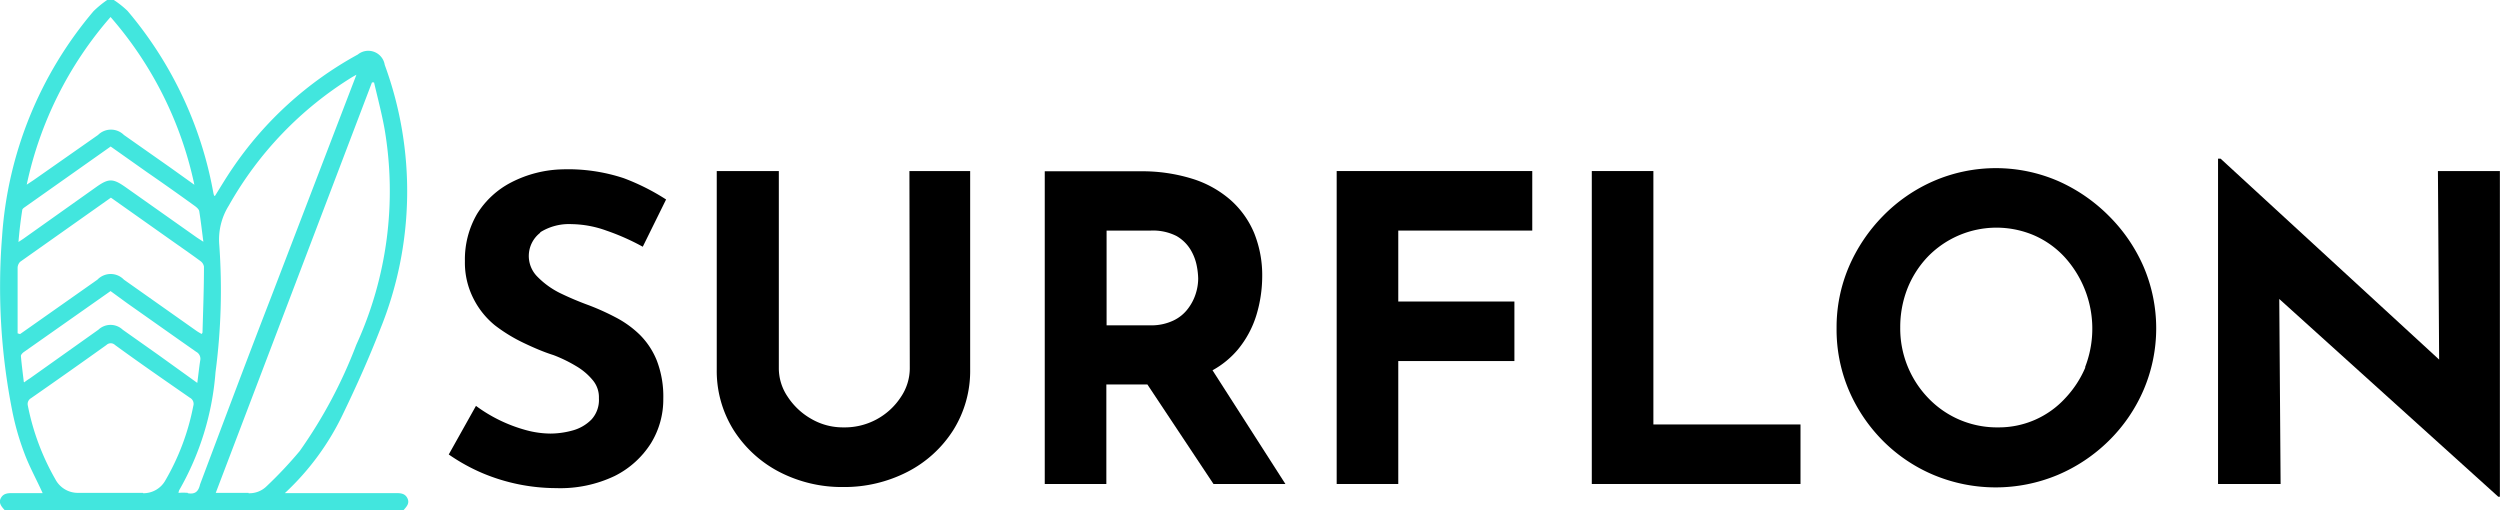 <svg id="Layer_1" data-name="Layer 1" xmlns="http://www.w3.org/2000/svg" viewBox="0 0 205.79 42"><defs><style>.cls-1{fill:#42e6de;}</style></defs><path d="M44.47,19.34a4.45,4.45,0,0,1,2.59-.67,8.74,8.74,0,0,1,2.85.53,18.94,18.94,0,0,1,3,1.33l1.92-3.89a18.25,18.25,0,0,0-3.48-1.75,14.57,14.57,0,0,0-5.06-.73,9.66,9.66,0,0,0-4.2,1.07,7.17,7.17,0,0,0-2.82,2.6,7.43,7.43,0,0,0-1,3.89A6.5,6.5,0,0,0,39,24.85,6.73,6.73,0,0,0,40.74,27a13.09,13.09,0,0,0,2.37,1.45c.84.4,1.65.75,2.45,1a11.58,11.58,0,0,1,1.87.91,5.1,5.1,0,0,1,1.36,1.15A2.18,2.18,0,0,1,49.3,33a2.39,2.39,0,0,1-.61,1.75,3.44,3.44,0,0,1-1.54.9,6.93,6.93,0,0,1-1.84.26,7.8,7.8,0,0,1-2-.28,12.41,12.41,0,0,1-4.13-2l-2.24,4a15.41,15.41,0,0,0,2.83,1.56,15.71,15.71,0,0,0,6,1.21,10.39,10.39,0,0,0,4.83-1,7.48,7.48,0,0,0,3-2.72,6.88,6.88,0,0,0,1-3.64,8.25,8.25,0,0,0-.53-3.13,6.32,6.32,0,0,0-1.4-2.13,8.38,8.38,0,0,0-2-1.44,19.9,19.9,0,0,0-2.22-1,25,25,0,0,1-2.36-1A6.84,6.84,0,0,1,44.24,23a2.41,2.41,0,0,1,.23-3.62Z" transform="translate(0 -0.22)"/><path d="M74.89,30.54a4.23,4.23,0,0,1-.72,2.34,5.51,5.51,0,0,1-4.74,2.52,5.17,5.17,0,0,1-2.65-.7,5.65,5.65,0,0,1-1.94-1.82,4.16,4.16,0,0,1-.73-2.34V14.3H59V30.64a9.17,9.17,0,0,0,1.4,5,9.8,9.8,0,0,0,3.76,3.43,11.19,11.19,0,0,0,5.24,1.24,11.35,11.35,0,0,0,5.28-1.24,9.71,9.71,0,0,0,3.78-3.43,9.17,9.17,0,0,0,1.4-5V14.3h-5Z" transform="translate(0 -0.22)"/><path d="M101.89,29a8.24,8.24,0,0,0,1.54-2.87A11.08,11.08,0,0,0,103.9,23a9.3,9.3,0,0,0-.66-3.59,7.48,7.48,0,0,0-1.95-2.73,8.7,8.7,0,0,0-3.16-1.75,13.93,13.93,0,0,0-4.31-.61H86V40.06h5.07V31.87h3.38l5.44,8.19h5.92l-6-9.36A7.35,7.35,0,0,0,101.89,29Zm-10.8-9.8h3.64a4.28,4.28,0,0,1,2.12.45A3.24,3.24,0,0,1,98,20.77a4.09,4.09,0,0,1,.51,1.32,6,6,0,0,1,.12,1.06,4.16,4.16,0,0,1-.19,1.21,4,4,0,0,1-.63,1.24,3.21,3.21,0,0,1-1.21,1A4.21,4.21,0,0,1,94.7,27H91.09Z" transform="translate(0 -0.22)"/><polygon points="110.03 39.84 115.1 39.84 115.1 29.72 124.66 29.72 124.66 24.82 115.1 24.82 115.1 18.98 126.13 18.98 126.13 14.08 110.03 14.08 110.03 39.84"/><polygon points="136.1 14.08 131.03 14.08 131.03 39.84 148.21 39.84 148.21 34.94 136.1 34.94 136.1 14.08"/><path d="M173.6,18a13.69,13.69,0,0,0-4.21-2.89,12.89,12.89,0,0,0-10.19,0A13.21,13.21,0,0,0,155,18a13.65,13.65,0,0,0-2.82,4.21,12.68,12.68,0,0,0-1,5,12.8,12.8,0,0,0,1,5.11A13.33,13.33,0,0,0,155,36.51a13,13,0,0,0,4.18,2.81,13.23,13.23,0,0,0,10.19,0,13.45,13.45,0,0,0,4.21-2.81,13.15,13.15,0,0,0,2.87-4.19,12.9,12.9,0,0,0,0-10.15A13.46,13.46,0,0,0,173.6,18Zm-1.94,12.46A8.53,8.53,0,0,1,170,33a7.41,7.41,0,0,1-5.53,2.4,7.81,7.81,0,0,1-5.73-2.4,8.24,8.24,0,0,1-2.32-5.83A8.69,8.69,0,0,1,157,24a8.15,8.15,0,0,1,1.68-2.64,7.88,7.88,0,0,1,8.75-1.77,7.49,7.49,0,0,1,2.5,1.77,8.75,8.75,0,0,1,1.7,9.1Z" transform="translate(0 -0.22)"/><polygon points="200.68 14.08 200.78 29.6 182.79 13.06 182.58 13.06 182.58 39.84 187.73 39.84 187.62 24.61 205.65 40.89 205.78 40.89 205.78 14.08 200.68 14.08"/><path class="cls-1" d="M33.53,41.22c-.21-.41-.6-.41-1-.41H23.45a21.53,21.53,0,0,0,4.84-6.63c1.08-2.24,2.1-4.52,3-6.84a30.19,30.19,0,0,0,.38-21.78,1.37,1.37,0,0,0-2.22-.85,29.65,29.65,0,0,0-10.33,9.39c-.5.73-.95,1.49-1.42,2.24,0,0-.07,0-.07,0a2,2,0,0,1-.07-.26A31.88,31.88,0,0,0,10.5,1.12,7.7,7.7,0,0,0,9.37.22H8.82a8.44,8.44,0,0,0-1.12.92A32,32,0,0,0,.17,19.7,52.44,52.44,0,0,0,1,34a21.62,21.62,0,0,0,1,3.51c.41,1.11,1,2.17,1.51,3.3H1.07c-.39,0-.78,0-1,.41s.07.71.32,1H33.21C33.46,41.93,33.75,41.66,33.53,41.22ZM9.1,1.62A30.64,30.64,0,0,1,16,15.43L14,14l-3.8-2.67a1.51,1.51,0,0,0-2.13,0L2.76,15.05l-.56.37A30.67,30.67,0,0,1,9.1,1.62ZM1.83,17.52c0-.09.11-.18.2-.24l7.08-5,3,2.12q2,1.38,3.92,2.77c.15.11.34.27.37.43.13.8.22,1.61.34,2.52l-.51-.33-5.89-4.16c-1.05-.74-1.4-.74-2.44,0l-6,4.26-.38.25C1.6,19.18,1.7,18.35,1.83,17.52ZM1.45,27.66c0-.79,0-1.59,0-2.38,0-1,0-2,0-3a.72.72,0,0,1,.21-.51l7.47-5.28,5.05,3.57c.78.55,1.56,1.09,2.32,1.65a.71.71,0,0,1,.29.46c0,1.8-.07,3.61-.12,5.41,0,0,0,.06-.08.13-.15-.09-.3-.17-.44-.27L10.2,23.24a1.51,1.51,0,0,0-2.18,0L2.08,27.42l-.43.3Zm.51,4c-.09-.76-.18-1.45-.24-2.14,0-.1.14-.25.24-.32L9.1,24.18l1.37,1c1.89,1.33,3.78,2.67,5.68,4a.65.65,0,0,1,.33.72c-.09.58-.15,1.16-.24,1.84L13,29.41l-2.9-2.05a1.46,1.46,0,0,0-2,0l-5.63,4C2.36,31.43,2.2,31.53,2,31.69Zm9.81,9.13H6.47a2.09,2.09,0,0,1-1.92-1.13,19.89,19.89,0,0,1-2.26-6.06A.55.55,0,0,1,2.55,33q3.12-2.17,6.21-4.38a.51.51,0,0,1,.71,0c2,1.46,4.1,2.91,6.16,4.34a.57.57,0,0,1,.28.68,19.48,19.48,0,0,1-2.29,6.11A2.06,2.06,0,0,1,11.77,40.82Zm3.69,0a4.94,4.94,0,0,0-.77,0,1.82,1.82,0,0,1,.05-.2,23,23,0,0,0,3-9.73,51.72,51.72,0,0,0,.31-10.48,5.26,5.26,0,0,1,.78-3.23A29.36,29.36,0,0,1,29,6.56l.34-.19-7,18.25c-2,5.16-3.93,10.31-5.87,15.47C16.34,40.66,16.08,40.93,15.46,40.82Zm5,0h-2.7L30.62,7h.17c.3,1.29.64,2.57.87,3.86A30.42,30.42,0,0,1,29.33,28.6a39.29,39.29,0,0,1-4.66,8.75,33.94,33.94,0,0,1-2.73,2.9A2,2,0,0,1,20.45,40.82Z" transform="translate(0 -0.22)"/></svg>